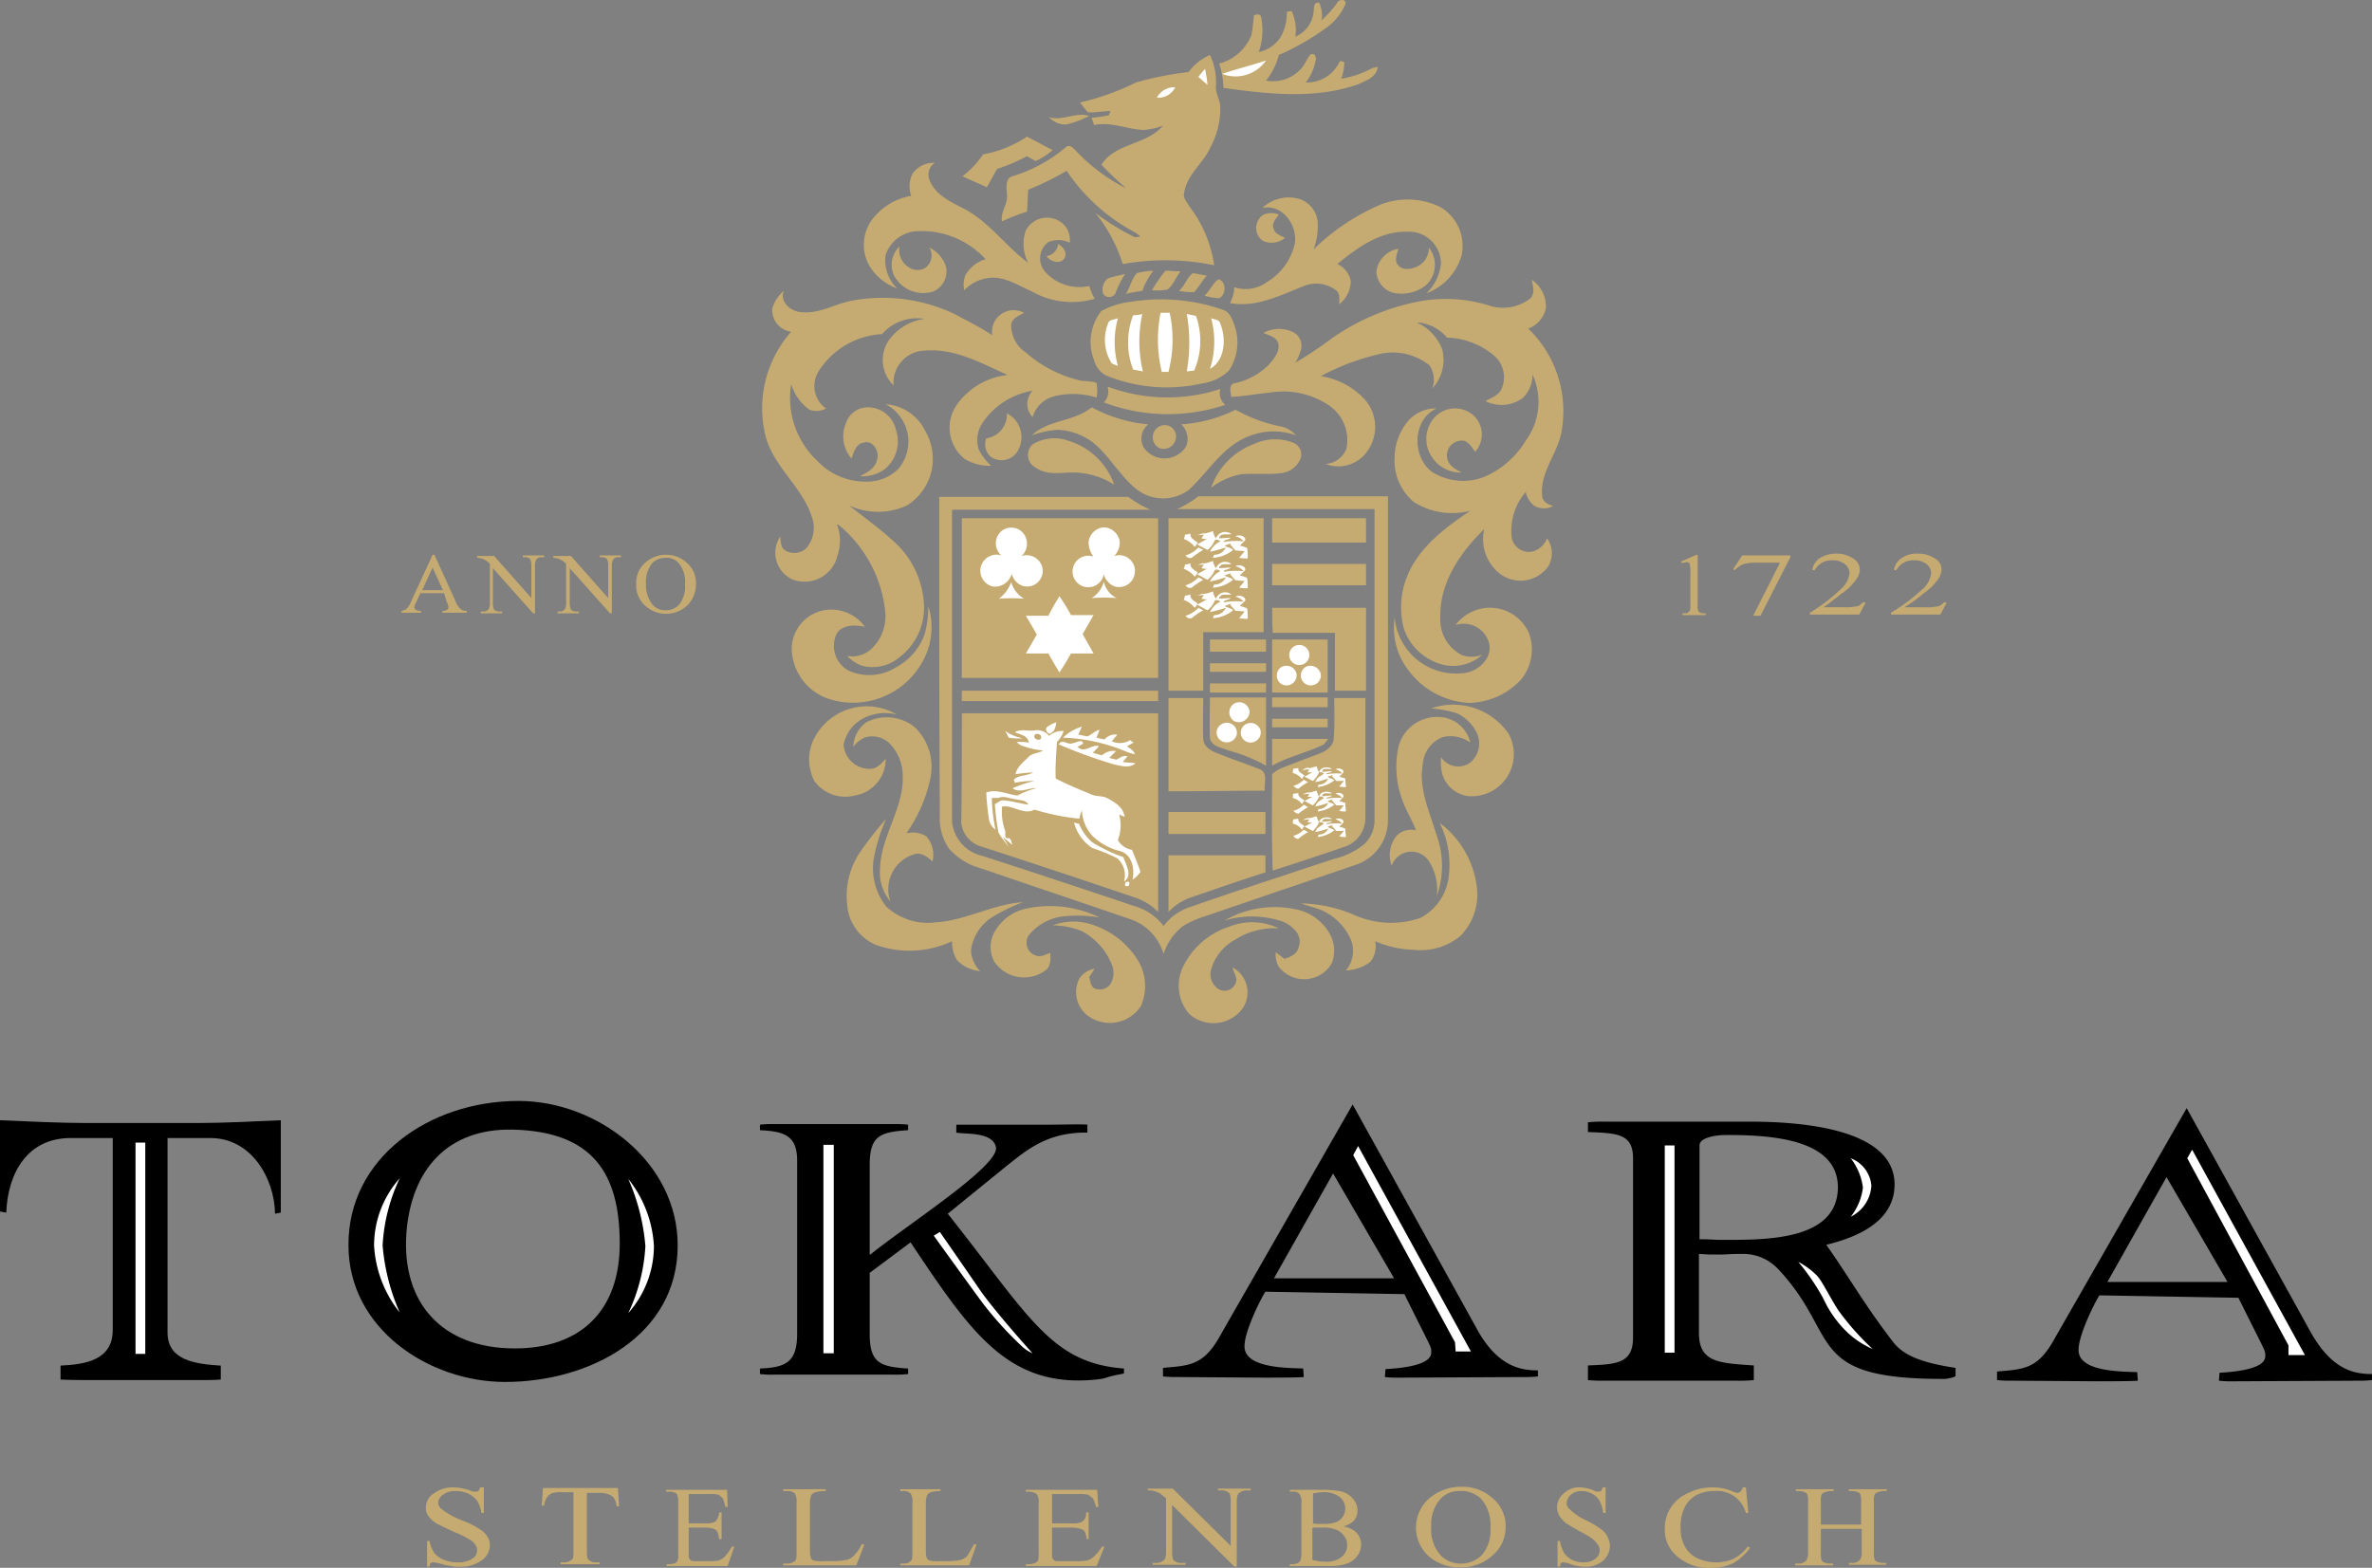 <svg xmlns="http://www.w3.org/2000/svg" id="Tokara-Logo-1.0-3" width="183.656" height="121.421" viewBox="0 0 183.656 121.421"><rect x="0" y="0" width="183.656" height="121.421" fill="#808080" stroke="none"/><g id="Group_7" data-name="Group 7" transform="translate(58.987)"><path id="Path_2" data-name="Path 2" d="M219.858,6.379c.142-.283.755-.283.614.142a4.262,4.262,0,0,1-1.322,1.7,19.238,19.238,0,0,1-3.824,2.219,5.231,5.231,0,0,1-.991,1.983,2.917,2.917,0,0,0,2.6-.8c.378-.33.519-.85.85-1.227.378-.142.472.283.378.519a3.761,3.761,0,0,1-.755,1.652,2.787,2.787,0,0,0,2.644-1.652c.094,0,.236.047.33.047a3.131,3.131,0,0,1-.236,1.322,7.59,7.59,0,0,0,2.455-.85,1.111,1.111,0,0,0,.378-.094c-.047.8-.9,1.086-1.511,1.369-3.352,1.18-6.986.755-10.432.283a6.345,6.345,0,0,0-.33-1.888,3.683,3.683,0,0,0,2.5-2.219,14.662,14.662,0,0,0,.189-1.511c.189-.094.566-.142.566.189a5.026,5.026,0,0,1-.189,2.644,2.647,2.647,0,0,0,1.652-1.086,3.723,3.723,0,0,0,.519-2.03c.094,0,.283-.047.378-.047a3.525,3.525,0,0,1,.283,1.983,2.348,2.348,0,0,0,1.416-1.935c.047-.283-.047-.755.425-.708a2.272,2.272,0,0,1,.189,1.369,8.707,8.707,0,0,0,1.227-1.369Z" transform="translate(-175.297 -6.182)" fill="#c5ab71"></path><path id="Path_3" data-name="Path 3" d="M189.521,16.522a4.117,4.117,0,0,1,1.652-1.322,4.85,4.85,0,0,1,.472,2.313c-.094.614.33,1.133.33,1.747a6.288,6.288,0,0,1-.755,3.068c-.519,1.227-1.794,2.077-2.03,3.493-.142.425.189.755.378,1.086a9.857,9.857,0,0,1,1.935,4.579,18.794,18.794,0,0,0-7.081-.094,11.957,11.957,0,0,0-2.124-3.965,18.451,18.451,0,0,0,3.068,1.888c.094,0,.33-.047.425-.047a2.1,2.1,0,0,0-.519-.378,14.654,14.654,0,0,1-5.193-4.721,21.732,21.732,0,0,1-2.974,1.463c-.047.566-.047,1.133-.094,1.7a16.374,16.374,0,0,0-1.935.755c-.142-.755.472-1.322.378-2.077,0-.472-.189-1.227.425-1.416a11.508,11.508,0,0,0,4.154-2.266c.283-.236.566.094.755.283a13.95,13.95,0,0,0,3.918,2.927,23.584,23.584,0,0,1-1.935-1.841c1.086-1.7,3.493-1.511,4.768-3.021a5.4,5.4,0,0,1-1.511.33c-1.275-.047-2.5-.661-3.824-.378-.047-.189-.142-.378-.189-.566a12.724,12.724,0,0,0,1.322-.189c.047-.094.094-.236.142-.33-.566,0-1.133.142-1.747.094a8.618,8.618,0,0,1-.614-.755,19.84,19.84,0,0,0,4.343-1.558,25.7,25.7,0,0,1,4.06-.8Z" transform="translate(-156.479 -10.943)" fill="#c5ab71"></path><path id="Path_4" data-name="Path 4" d="M211.2,17.139c1.133-.378,2.266-.661,3.4-1.039a2.872,2.872,0,0,1-3.4,1.039Z" transform="translate(-175.561 -11.418)" fill="#fff"></path><path id="Path_5" data-name="Path 5" d="M207.3,18.114a7.057,7.057,0,0,1,.519-.614,11.031,11.031,0,0,1,.189,1.227c-.236-.189-.472-.425-.708-.614Z" transform="translate(-173.502 -12.157)" fill="#fff"></path><path id="Path_6" data-name="Path 6" d="M200.5,21.3a1.515,1.515,0,0,1,1.416-.8,1.427,1.427,0,0,1-1.416.8Z" transform="translate(-169.912 -13.741)" fill="#fff"></path><path id="Path_7" data-name="Path 7" d="M182.8,25.2c1.039.33,2.077-.425,3.116-.094a7.389,7.389,0,0,1-1.794.661A1.714,1.714,0,0,1,182.8,25.2Z" transform="translate(-160.568 -16.127)" fill="#c5ab71"></path><path id="Path_8" data-name="Path 8" d="M170.2,29.969a8.9,8.9,0,0,0,3.4-1.369c.661.33,1.322.708,1.983,1.039a4.868,4.868,0,0,1-1.322.85c-.236-.142-.425-.236-.661-.378a14.218,14.218,0,0,1-2.313.991c-.283.472-.519.944-.8,1.416-.614-.283-1.275-.566-1.888-.85a6.873,6.873,0,0,0,1.6-1.7Z" transform="translate(-153.071 -18.017)" fill="#c5ab71"></path><path id="Path_9" data-name="Path 9" d="M156.187,33.75a1.988,1.988,0,0,1,1.747-.85,1.079,1.079,0,0,0-.472,1.18c.378,1.275,1.7,1.841,2.785,2.407,1.935,1.039,3.163,2.88,4.909,4.154a3.1,3.1,0,0,1-.189-2.5,1.848,1.848,0,0,1,2.88-.519,1.677,1.677,0,0,1,.519,1.463,2.018,2.018,0,0,0-1.652-.047,1.564,1.564,0,0,0-.236,2.313,3.546,3.546,0,0,0,3.4,1.086,4.483,4.483,0,0,0,.425.991,6.281,6.281,0,0,1-4.862-.566c-1.086-.472-2.171-1.227-3.4-1.039a3.161,3.161,0,0,0-1.841.944,2.03,2.03,0,0,1,.094-1.18,2.71,2.71,0,0,1,1.558-1.227,6.72,6.72,0,0,0-5.24-2.171,2.7,2.7,0,0,0-2.5,1.841,3.022,3.022,0,0,0,.9,2.6,4.194,4.194,0,0,1-2.124-1.7,3.3,3.3,0,0,1,.142-3.588,4.823,4.823,0,0,1,3.068-1.888,2.137,2.137,0,0,1,.094-1.7Z" transform="translate(-144.529 -20.288)" fill="#c5ab71"></path><path id="Path_10" data-name="Path 10" d="M215,39.372a2.979,2.979,0,0,1,2.832-.708,2.082,2.082,0,0,1,1.463,2.03,5.135,5.135,0,0,1-.33,1.888,16.976,16.976,0,0,1,5.24-3.493,5.8,5.8,0,0,1,4.532.189,3.489,3.489,0,0,1,1.7,3.729,4.427,4.427,0,0,1-2.738,2.974,3.725,3.725,0,0,0,1.133-2.313,2.485,2.485,0,0,0-2.643-2.455c-2.077-.047-3.824,1.227-5.381,2.5a1.851,1.851,0,0,1,1.039,1.322,2.3,2.3,0,0,1-.9,1.794c0-.33.094-.755-.189-1.039a2.537,2.537,0,0,0-2.644-.33c-1.794.708-3.635,1.652-5.617,1.275a2.8,2.8,0,0,0,.33-1.227,2.772,2.772,0,0,0,2.5-.378A4.692,4.692,0,0,0,217.5,42.2c.283-1.463-.944-3.163-2.5-2.832Z" transform="translate(-176.248 -23.266)" fill="#c5ab71"></path><path id="Path_11" data-name="Path 11" d="M217.358,41.256a1.467,1.467,0,0,1,1.18,0c-.236.33-.614.708-.378,1.133.094.378.519.472.85.661a1.6,1.6,0,0,1-1.7.236,1.212,1.212,0,0,1,.047-2.03Z" transform="translate(-178.51 -24.631)" fill="#c5ab71"></path><path id="Path_12" data-name="Path 12" d="M182.4,47.144a1.054,1.054,0,0,0,.9-.944c.378.236.755.661.472,1.133-.33.472-1.086.236-1.369-.189Z" transform="translate(-160.357 -27.309)" fill="#c5ab71"></path><path id="Path_13" data-name="Path 13" d="M240.56,46.8a2.138,2.138,0,0,1-.236,2.927,3.029,3.029,0,0,1-2.549.566,1.771,1.771,0,0,1-1.275-1.652,2.054,2.054,0,0,1,1.7-1.747c-.094.378-.33.9-.047,1.227.33.472,1.039.378,1.511.142a1.571,1.571,0,0,0,.9-1.463Z" transform="translate(-188.918 -27.626)" fill="#c5ab71"></path><path id="Path_14" data-name="Path 14" d="M157.131,48.771A1.985,1.985,0,0,1,157.6,46.6c-.236,1.086.9,2.219,1.935,1.7a1.182,1.182,0,0,0,.378-1.6,2.436,2.436,0,0,1,1.275,1.463,1.691,1.691,0,0,1-.991,1.935,2.566,2.566,0,0,1-3.068-1.322Z" transform="translate(-146.936 -27.52)" fill="#c5ab71"></path><path id="Path_15" data-name="Path 15" d="M196.25,50.789a5.533,5.533,0,0,1,1.275-.189,6.223,6.223,0,0,0-.85,1.558,12.075,12.075,0,0,0-1.275.236c.33-.472.425-1.133.85-1.6Z" transform="translate(-167.22 -29.632)" fill="#c5ab71"></path><path id="Path_16" data-name="Path 16" d="M199.7,52.111a10.735,10.735,0,0,1,1.039-1.511c.378,0,.755.047,1.18.047-.378.425-.566,1.086-1.039,1.416a4.847,4.847,0,0,1-1.18.047Z" transform="translate(-169.49 -29.632)" fill="#c5ab71"></path><path id="Path_17" data-name="Path 17" d="M204.1,52.369c.472-.378.614-1.039,1.086-1.369.378.047.708.142,1.086.189-.378.378-.614.9-.991,1.275a5.182,5.182,0,0,1-1.18-.094Z" transform="translate(-171.813 -29.843)" fill="#c5ab71"></path><path id="Path_18" data-name="Path 18" d="M191.984,51.478c.472-.189.944-.236,1.369-.378a7.529,7.529,0,0,0-.755,1.511.553.553,0,0,1-.944.047,1.084,1.084,0,0,1,.33-1.18Z" transform="translate(-165.22 -29.896)" fill="#c5ab71"></path><path id="Path_19" data-name="Path 19" d="M208.3,53.275c.425-.378.614-.944,1.086-1.275.614.142.614,1.227.047,1.463a4.739,4.739,0,0,1-1.133-.189Z" transform="translate(-174.03 -30.371)" fill="#c5ab71"></path><path id="Path_20" data-name="Path 20" d="M235.9,52.1a2.485,2.485,0,0,1,1.086,2.171,2.135,2.135,0,0,1-1.369,1.6,8.858,8.858,0,0,1,2.5,8.355c-.425,1.558-1.6,2.927-1.416,4.579,0,.472.472.708.85.8a1.447,1.447,0,0,1-1.511-.047,1.814,1.814,0,0,1-.614-1.039,4.628,4.628,0,0,0-1.086,3.54,1.349,1.349,0,0,0,1.747,1.039,1.711,1.711,0,0,0,.991-.991,2.014,2.014,0,0,1,.094,2.171,2.633,2.633,0,0,1-3.824.519,3.4,3.4,0,0,1-1.133-3.4c-1.841,1.794-3.493,4.154-3.4,6.892a3.04,3.04,0,0,0,1.7,2.88,2.222,2.222,0,0,0,1.558-.047,3.4,3.4,0,0,1-2.974.8,4.3,4.3,0,0,1-3.116-2.832,6.442,6.442,0,0,1,.33-4.2c.944-2.171,2.927-3.635,4.815-4.909a5.575,5.575,0,0,1-4.343-.661,4.164,4.164,0,0,1-1.511-3.493,4.461,4.461,0,0,1,.85-2.549,2.851,2.851,0,0,1,2.407-1.227c-1.888.85-1.935,3.729-.378,4.909a4.515,4.515,0,0,0,4.107.378,6.965,6.965,0,0,0,3.163-2.785,5.075,5.075,0,0,0,.519-5.145,2.422,2.422,0,0,1-.755,1.841,2.758,2.758,0,0,1-2.88.236c.425-.236.991-.425,1.227-.9a2.232,2.232,0,0,0-.425-2.5,5.85,5.85,0,0,0-3.776-1.511,3.28,3.28,0,0,0-2.36-1.18,3.721,3.721,0,0,1,1.983,2.077A3.266,3.266,0,0,1,228.2,60.5a1.988,1.988,0,0,0-.236-1.794,4.572,4.572,0,0,0-4.107-.8,17.583,17.583,0,0,0-4.3,1.652,5.8,5.8,0,0,1,3.352,1.747,3.2,3.2,0,0,1,.283,4.012,2.717,2.717,0,0,1-3.257,1.039,1.854,1.854,0,0,0,1.605-1.18,3.249,3.249,0,0,0-1.416-3.4,6.34,6.34,0,0,0-4.532-.944c-.991.094-1.983.283-2.974.33,0-.33-.236-.85.189-1.039a5.322,5.322,0,0,0,2.691-1.416c.425-.472.944-1.086.755-1.747-.189-.472-.755-.566-1.133-.755a2.5,2.5,0,0,1,2.313-.047,1.173,1.173,0,0,1,.614,1.227,3.4,3.4,0,0,1-.472,1.133,29.527,29.527,0,0,0,2.832-1.888,17.575,17.575,0,0,1,7.128-2.927,11.408,11.408,0,0,1,5.193.425,3.452,3.452,0,0,0,3.021-.566c.425-.378.236-.991.142-1.463Z" transform="translate(-176.28 -30.424)" fill="#c5ab71"></path><path id="Path_21" data-name="Path 21" d="M136.5,55.316a2.816,2.816,0,0,1,.9-1.416c-.33.9.566,1.6,1.369,1.652,1.416.142,2.6-.661,3.965-.9a12.916,12.916,0,0,1,7.978,1.086c.944.519,1.935.991,2.832,1.6A1.675,1.675,0,0,1,156,55.6c-.378.236-.9.378-.991.9a2.527,2.527,0,0,0,1.133,2.171,9.722,9.722,0,0,0,4.012,2.124c.472.142.991.047,1.463.236a3.046,3.046,0,0,1,0,1.133,6.053,6.053,0,0,0-3.3-.094,2.358,2.358,0,0,0-1.652,1.6,1.468,1.468,0,0,1,0-2.03,5.757,5.757,0,0,0-3.918,2.549,2.378,2.378,0,0,0-.236,2.03,4.739,4.739,0,0,0,.944,1.227,3.724,3.724,0,0,1-2.03-.519,3.089,3.089,0,0,1-.661-4.154,5.564,5.564,0,0,1,3.965-2.36c-2.03-.9-4.06-2.077-6.373-1.888a2.492,2.492,0,0,0-2.455,2.691,2.723,2.723,0,0,1-.425-3.4,4.041,4.041,0,0,1,2.832-1.747,3.619,3.619,0,0,0-3.3,1.18,6.2,6.2,0,0,0-4.909,2.88,2.137,2.137,0,0,0,.566,2.88,1.5,1.5,0,0,1-1.275.094,3.78,3.78,0,0,1-1.416-1.983A6.692,6.692,0,0,0,140,67.07a5.082,5.082,0,0,0,3.635,1.6,3.445,3.445,0,0,0,2.644-.991,3.261,3.261,0,0,0-.991-5,3.678,3.678,0,0,1,3.068,2.077,4.248,4.248,0,0,1-1.416,5.759,5.319,5.319,0,0,1-4.485,0c1.133.9,2.313,1.747,3.352,2.691a7.014,7.014,0,0,1,2.455,5.287,4.789,4.789,0,0,1-1.841,3.729,3.248,3.248,0,0,1-2.974.708,2.989,2.989,0,0,1-1.133-.755,2.2,2.2,0,0,0,2.03-.708,3.5,3.5,0,0,0,.9-2.832,10,10,0,0,0-3.54-6.562c-.047-.047-.094-.047-.189-.094a3.513,3.513,0,0,1,.047,2.407,2.612,2.612,0,0,1-3.54,1.841,2.282,2.282,0,0,1-.9-3.3c.047.378.047.8.33,1.039a1.361,1.361,0,0,0,1.7-.142,2.454,2.454,0,0,0,.425-2.407c-.708-2.266-2.832-3.776-3.54-6.09a8.949,8.949,0,0,1,1.935-8.261,1.689,1.689,0,0,1-1.463-1.747Z" transform="translate(-135.703 -31.374)" fill="#c5ab71"></path><path id="Path_22" data-name="Path 22" d="M192.736,55.5a14.634,14.634,0,0,1,7.128.614c.614.189.8.9.991,1.463a3.949,3.949,0,0,1-.519,3.257,3.731,3.731,0,0,1-2.077.991,12.435,12.435,0,0,1-7.411-.614,1.832,1.832,0,0,1-.944-1.18,3.863,3.863,0,0,1,.566-3.824,6.349,6.349,0,0,1,2.266-.708Z" transform="translate(-164.178 -32.127)" fill="#c5ab71"></path><path id="Path_23" data-name="Path 23" d="M200.874,57.5h.708a10.01,10.01,0,0,1-.094,4.579h-.519a10.691,10.691,0,0,1-.094-4.579Z" transform="translate(-170.003 -33.275)" fill="#fff"></path><path id="Path_24" data-name="Path 24" d="M196.164,62a5.86,5.86,0,0,1,0-4.2,3.644,3.644,0,0,0,.708-.094,10.057,10.057,0,0,0,.047,4.437c-.236-.047-.472-.094-.755-.142Z" transform="translate(-167.417 -33.381)" fill="#fff"></path><path id="Path_25" data-name="Path 25" d="M205.4,57.7l.708.142a5.746,5.746,0,0,1-.142,4.248c-.142,0-.425.047-.566.047a12.737,12.737,0,0,0,0-4.437Z" transform="translate(-172.499 -33.381)" fill="#fff"></path><path id="Path_26" data-name="Path 26" d="M192.266,58.683c.142-.189.472-.189.708-.283a6.961,6.961,0,0,0,0,3.682,4.894,4.894,0,0,1-.472-.189,3.391,3.391,0,0,1-.236-3.21Z" transform="translate(-165.408 -33.75)" fill="#fff"></path><path id="Path_27" data-name="Path 27" d="M209.294,58.4c.236.094.661.094.708.425.472,1.133.378,2.832-.8,3.493a6.922,6.922,0,0,0,.094-3.918Z" transform="translate(-174.505 -33.75)" fill="#fff"></path><path id="Path_28" data-name="Path 28" d="M192.083,69.6a13.2,13.2,0,0,0,8.733.189,1.208,1.208,0,0,0,.378,1.227,13.962,13.962,0,0,1-9.394-.189,1.211,1.211,0,0,0,.283-1.227Z" transform="translate(-165.319 -39.663)" fill="#c5ab71"></path><path id="Path_29" data-name="Path 29" d="M149.259,74.224A1.773,1.773,0,0,1,150.911,73a2.232,2.232,0,0,1,2.219,1.747,2.789,2.789,0,0,1-.9,3.068,2.942,2.942,0,0,1-1.888.519c.566-.283,1.18-.614,1.322-1.275.236-.614-.33-1.558-1.039-1.322-.614.094-.755.755-.944,1.227a2.638,2.638,0,0,1-.425-2.738Z" transform="translate(-142.746 -41.455)" fill="#c5ab71"></path><path id="Path_30" data-name="Path 30" d="M180,75.171c1.275-1.227,3.257-1.039,4.626-2.171a11.267,11.267,0,0,0,4.39,1.322,1.4,1.4,0,0,0-.33,1.841,1.965,1.965,0,0,0,3.257-.142,1.552,1.552,0,0,0-.378-1.7,10.92,10.92,0,0,0,4.2-1.133,11.759,11.759,0,0,0,3.4,1.275,2.152,2.152,0,0,1,1.275.708,5.083,5.083,0,0,0-3.446,0c-2.124.708-3.257,2.738-4.815,4.2a3.332,3.332,0,0,1-4.107-.047c-1.227-.991-1.983-2.407-3.163-3.446a4.811,4.811,0,0,0-2.927-1.133,7.456,7.456,0,0,0-1.983.425Z" transform="translate(-159.089 -41.458)" fill="#c5ab71"></path><path id="Path_31" data-name="Path 31" d="M245.359,73.851a2.152,2.152,0,0,1,3.021-.094,2,2,0,0,1,.094,2.785c-.283-.378-.614-.991-1.18-.85a1.128,1.128,0,0,0-.991,1.275c.047.614.661.944,1.133,1.18a2.65,2.65,0,0,1-2.36-1.275,2.494,2.494,0,0,1,.283-3.021Z" transform="translate(-193.246 -41.554)" fill="#c5ab71"></path><path id="Path_32" data-name="Path 32" d="M174.034,74a2.071,2.071,0,0,1,.9,2.785,1.441,1.441,0,0,1-2.219.519,1.313,1.313,0,0,1-.283-1.369,1.865,1.865,0,0,0,1.6-1.935Z" transform="translate(-155.058 -41.986)" fill="#c5ab71"></path><path id="Path_33" data-name="Path 33" d="M200.379,76.028a.873.873,0,0,1,1.227.614.96.96,0,0,1-1.275,1.086.946.946,0,0,1,.047-1.7Z" transform="translate(-169.555 -43.023)" fill="#c5ab71"></path><path id="Path_34" data-name="Path 34" d="M179.705,78.575a3.2,3.2,0,0,1,2.785-.283,5.411,5.411,0,0,1,3.54,3.4,5.914,5.914,0,0,0-2.5-.9c-1.18-.189-2.5.33-3.588-.425a1.112,1.112,0,0,1-.236-1.794Z" transform="translate(-158.747 -44.154)" fill="#c5ab71"></path><path id="Path_35" data-name="Path 35" d="M212.752,78.6a3.83,3.83,0,0,1,2.974-.094.977.977,0,0,1,.614,1.18,1.8,1.8,0,0,1-1.511,1.18c-1.038.142-2.077,0-3.116.094A5.4,5.4,0,0,0,209.4,82a5.561,5.561,0,0,1,3.352-3.4Z" transform="translate(-174.611 -44.229)" fill="#c5ab71"></path><path id="Path_36" data-name="Path 36" d="M164.8,87.647h14.634a8.857,8.857,0,0,0,1.7.991H165.791v24.122a3,3,0,0,0,2.36,2.691c3.918,1.275,7.789,2.549,11.707,3.871a4.328,4.328,0,0,1,2.313,1.558,4.237,4.237,0,0,1,2.171-1.511c3.635-1.275,7.317-2.455,11-3.682a5.755,5.755,0,0,0,2.407-1.18,2.579,2.579,0,0,0,.755-1.794V88.591H183.21a7.31,7.31,0,0,0,1.652-.991h14.681v25.113a3.641,3.641,0,0,1-2.549,3.446l-11.613,3.965a7.786,7.786,0,0,0-1.7.755,4.44,4.44,0,0,0-1.511,2.171,4.037,4.037,0,0,0-2.549-2.691c-3.871-1.322-7.789-2.644-11.66-3.965a5,5,0,0,1-2.408-1.511,4.161,4.161,0,0,1-.708-2.6c-.047-8.214-.047-16.428-.047-24.641Z" transform="translate(-151.065 -49.166)" fill="#c5ab71"></path><path id="Path_37" data-name="Path 37" d="M168.5,103.568V91.2h15.2v12.368Z" transform="translate(-153.018 -51.067)" fill="#c5ab71"></path><path id="Path_38" data-name="Path 38" d="M202.4,104.559V91.2h7.364v8.827h-4.673v4.532Z" transform="translate(-170.915 -51.067)" fill="#c5ab71"></path><path id="Path_39" data-name="Path 39" d="M219.4,91.2h7.27v1.888H219.4V91.2Z" transform="translate(-179.89 -51.067)" fill="#c5ab71"></path><path id="Path_40" data-name="Path 40" d="M173.332,92.889a1.207,1.207,0,0,1,1.794.755,1.288,1.288,0,0,1-.378,1.275,1.255,1.255,0,0,1,1.6.85,1.208,1.208,0,0,1-1.511,1.463,1.318,1.318,0,0,1-.85-.944,1.337,1.337,0,0,1-1.463.991,1.249,1.249,0,1,1,.661-2.407,1.242,1.242,0,0,1,.142-1.983Z" transform="translate(-154.64 -51.858)" fill="#fff"></path><path id="Path_41" data-name="Path 41" d="M187.925,93.833a1.27,1.27,0,0,1,1.227-1.133,1.306,1.306,0,0,1,1.18,1.086,1.488,1.488,0,0,1-.425,1.133,1.22,1.22,0,0,1,1.6,1.039,1.237,1.237,0,0,1-1.558,1.322,1.408,1.408,0,0,1-.85-.944,1.219,1.219,0,1,1-.8-1.369,1.921,1.921,0,0,1-.378-1.133Z" transform="translate(-162.624 -51.859)" fill="#fff"></path><path id="Path_42" data-name="Path 42" d="M207,94.1Z" transform="translate(-173.344 -52.598)" fill="#c5ab71"></path><path id="Path_43" data-name="Path 43" d="M219.4,98.7h7.27v1.652H219.4V98.7Z" transform="translate(-179.89 -55.026)" fill="#c5ab71"></path><g id="Group_1" data-name="Group 1" transform="translate(32.665 43.438)"><path id="Path_44" data-name="Path 44" d="M207.5,98.389a3.054,3.054,0,0,0,.614-.189,1.212,1.212,0,0,0,.236.566.755.755,0,0,1,1.18-.33c-.283.094-.85-.142-.944.33.283,0,.614-.047.9-.047-.142.142-.378.142-.519.236v.094A5.347,5.347,0,0,1,210.476,99a.964.964,0,0,0-.614-.378c.189-.189.8-.047.755.283l-.425.425a2.662,2.662,0,0,1,.566.189,4.582,4.582,0,0,1,.047.8,3.117,3.117,0,0,1-.661-.047c.142-.189.283-.33.425-.519-.236,0-.472-.047-.708-.047-.142-.142-.283-.33-.425-.472l.094-.094c-.142.047-.378.142-.519.189.189.142.472.142.661.33a2.668,2.668,0,0,1-1.558.614.5.5,0,0,1,.094-.236.971.971,0,0,0,.9-.566,11.819,11.819,0,0,1-1.227.33,1.655,1.655,0,0,1,.8-.8.361.361,0,0,0-.425-.094,1.78,1.78,0,0,1-.566.755c-.283-.142-.519-.283-.8-.425.236-.142.519-.283.755-.425a1.307,1.307,0,0,1-.425-.047l.189-.283c-.236,0-.472.047-.708.047.283.047.472-.189.8-.142Z" transform="translate(-205.85 -98.2)" fill="#fff"></path><path id="Path_45" data-name="Path 45" d="M204.994,98.694a1.379,1.379,0,0,0,.425-.094c-.047.378.33.519.566.708a1.435,1.435,0,0,1-.236.33,1.888,1.888,0,0,0-.85-.614.682.682,0,0,0,.094-.33Z" transform="translate(-204.9 -98.411)" fill="#fff"></path><path id="Path_46" data-name="Path 46" d="M205.2,101.514a2.194,2.194,0,0,0,.991-.614l.378.189a6.009,6.009,0,0,0-.9.614.418.418,0,0,1-.472-.189Z" transform="translate(-205.058 -99.625)" fill="#fff"></path></g><path id="Path_47" data-name="Path 47" d="M175.544,101.7a2.218,2.218,0,0,0,.991,1.275,13.242,13.242,0,0,0-1.935,0,2.833,2.833,0,0,0,.944-1.275Z" transform="translate(-156.239 -56.61)" fill="#fff"></path><path id="Path_48" data-name="Path 48" d="M190.744,101.6a1.828,1.828,0,0,0,.991,1.275,13.246,13.246,0,0,0-1.935,0,2.142,2.142,0,0,0,.944-1.275Z" transform="translate(-164.263 -56.557)" fill="#fff"></path><path id="Path_49" data-name="Path 49" d="M181.6,104a15.133,15.133,0,0,1,.9,1.463h1.747c-.283.472-.566.991-.85,1.463.283.519.566.991.85,1.511h-1.747c-.283.472-.566.991-.9,1.463-.283-.472-.566-.944-.85-1.463H179c.283-.472.566-.991.85-1.463-.283-.519-.566-.991-.85-1.463h1.747c.283-.566.566-1.039.85-1.511Z" transform="translate(-158.561 -57.824)" fill="#fff"></path><path id="Path_50" data-name="Path 50" d="M212.653,104.266a.606.606,0,0,1,.661.236h-1.227c-.094-.33.378-.142.566-.236Z" transform="translate(-176.023 -57.949)" fill="#c5ab71"></path><path id="Path_51" data-name="Path 51" d="M151.173,105.6a5.429,5.429,0,0,1-.519,4.437,6.131,6.131,0,0,1-6.939,2.832,4.206,4.206,0,0,1-3.068-3.4,3.059,3.059,0,0,1,2.88-3.588,3.231,3.231,0,0,1,2.738,1.322c-.755-.142-1.7-.189-2.171.519a2.181,2.181,0,0,0,.9,2.88,3.9,3.9,0,0,0,3.729-.283,4.635,4.635,0,0,0,2.171-2.549,8.047,8.047,0,0,0,.283-2.171Z" transform="translate(-138.287 -58.669)" fill="#c5ab71"></path><path id="Path_52" data-name="Path 52" d="M219.4,105.9h7.27v6.42h-2.407v-4.485h-4.815c-.047-.661-.047-1.322-.047-1.935Z" transform="translate(-179.89 -58.828)" fill="#c5ab71"></path><path id="Path_53" data-name="Path 53" d="M244.134,107.213a3.37,3.37,0,0,1,2.408-1.322,3.313,3.313,0,0,1,3.257,1.935,3.662,3.662,0,0,1-.614,3.635,5.659,5.659,0,0,1-3.965,1.794,6.229,6.229,0,0,1-4.721-2.5,5.37,5.37,0,0,1-1.086-4.107,4.772,4.772,0,0,0,5.334,4.3c1.133-.094,2.36-1.227,1.935-2.455a2.044,2.044,0,0,0-2.549-1.275Z" transform="translate(-190.415 -58.819)" fill="#c5ab71"></path><path id="Path_54" data-name="Path 54" d="M209.2,111.1h4.343v.944H209.2V111.1Z" transform="translate(-174.505 -61.573)" fill="#c5ab71"></path><path id="Path_55" data-name="Path 55" d="M219.4,111.1h4.3v4.107h-4.3V111.1Z" transform="translate(-179.89 -61.573)" fill="#c5ab71"></path><path id="Path_56" data-name="Path 56" d="M222.535,112.153a.777.777,0,1,1,.094,1.322.777.777,0,0,1-.094-1.322Z" transform="translate(-181.373 -62.059)" fill="#fff"></path><path id="Path_57" data-name="Path 57" d="M209.2,115h4.343v.661H209.2V115Z" transform="translate(-174.505 -63.632)" fill="#c5ab71"></path><path id="Path_58" data-name="Path 58" d="M220.469,115.541a.8.8,0,0,1,1.227.472.786.786,0,0,1-1.18.8.8.8,0,0,1-.047-1.275Z" transform="translate(-180.299 -63.843)" fill="#fff"></path><path id="Path_59" data-name="Path 59" d="M224.484,115.492a.81.81,0,0,1,1.18.661.783.783,0,0,1-1.18.661.773.773,0,0,1,0-1.322Z" transform="translate(-182.378 -63.841)" fill="#fff"></path><path id="Path_60" data-name="Path 60" d="M209.2,118.3h4.343v.708H209.2V118.3Z" transform="translate(-174.505 -65.374)" fill="#c5ab71"></path><path id="Path_61" data-name="Path 61" d="M168.5,119.5h15.2v.8H168.5v-.8Z" transform="translate(-153.018 -66.008)" fill="#c5ab71"></path><path id="Path_62" data-name="Path 62" d="M209.177,120.6h4.343v5.287a12.26,12.26,0,0,0-2.927-1.18c-.519-.236-1.275-.283-1.416-.944-.047-1.039,0-2.124,0-3.163Z" transform="translate(-174.482 -66.588)" fill="#c5ab71"></path><path id="Path_63" data-name="Path 63" d="M202.4,127.922V120.7h2.691c0,1.039-.047,2.124,0,3.163,0,.519.472.85.9,1.039,1.133.472,2.313.85,3.493,1.322.661.283.283,1.086.378,1.652-2.455,0-4.957.047-7.458.047Z" transform="translate(-170.915 -66.641)" fill="#c5ab71"></path><path id="Path_64" data-name="Path 64" d="M219.4,120.6h4.3v.755h-4.3V120.6Z" transform="translate(-179.89 -66.588)" fill="#c5ab71"></path><path id="Path_65" data-name="Path 65" d="M224.2,120.7h2.407v9.205a2.368,2.368,0,0,1-1.747,2.36c-1.794.614-3.635,1.227-5.429,1.794-.094-2.5-.047-5-.047-7.458a2.839,2.839,0,0,1,.614-.425c1.039-.425,2.077-.8,3.068-1.18.472-.189,1.039-.519,1.086-1.133.094-1.039.047-2.124.047-3.163Z" transform="translate(-179.877 -66.641)" fill="#c5ab71"></path><path id="Path_66" data-name="Path 66" d="M212.764,121.485a.8.8,0,0,1,1.18.614.832.832,0,0,1-1.18.755.8.8,0,0,1,0-1.369Z" transform="translate(-176.182 -67.001)" fill="#fff"></path><path id="Path_67" data-name="Path 67" d="M245.5,122.1a5.2,5.2,0,0,1,6,1.983,3.268,3.268,0,0,1-3.116,4.815,2.442,2.442,0,0,1-2.03-1.7,4.17,4.17,0,0,1-.094-1.322,1.584,1.584,0,0,0,2.313.378,1.946,1.946,0,0,0,.472-2.219,3.324,3.324,0,0,0-1.558-1.558,9.205,9.205,0,0,0-1.983-.378Z" transform="translate(-193.67 -67.239)" fill="#c5ab71"></path><path id="Path_68" data-name="Path 68" d="M143.9,124.408a4.565,4.565,0,0,1,6.326-1.747,3.651,3.651,0,0,0-2.549.283,2.92,2.92,0,0,0-1.558,2.077,2.013,2.013,0,0,0,2.171,1.841c.472-.047.755-.425,1.086-.755a2.844,2.844,0,0,1-2.407,2.832,2.95,2.95,0,0,1-3.116-1.133,3.612,3.612,0,0,1,.047-3.4Z" transform="translate(-139.79 -67.328)" fill="#c5ab71"></path><path id="Path_69" data-name="Path 69" d="M168.447,123.2h15.2v15.389a4.461,4.461,0,0,0-1.983-1.18c-3.871-1.322-7.742-2.6-11.66-3.871a2.169,2.169,0,0,1-1.6-1.841c.047-2.832.047-5.665.047-8.5Z" transform="translate(-152.965 -67.961)" fill="#c5ab71"></path><path id="Path_70" data-name="Path 70" d="M151.691,124.268a3.44,3.44,0,0,1,3.776.378,4.253,4.253,0,0,1,1.227,3.824,11.394,11.394,0,0,1-1.888,4.39,1.987,1.987,0,0,1,1.558.236,2.184,2.184,0,0,1,.472,1.935c-.378-.33-.85-.708-1.369-.566a2.822,2.822,0,0,0-1.888,3.682,3.55,3.55,0,0,1-.8-2.644c.094-2.5,1.888-4.673,1.747-7.175a3.561,3.561,0,0,0-.991-2.407,1.924,1.924,0,0,0-1.983-.472,2.527,2.527,0,0,0-.85.708,2.437,2.437,0,0,1,.991-1.888Z" transform="translate(-143.621 -68.321)" fill="#c5ab71"></path><path id="Path_71" data-name="Path 71" d="M239.382,126.153a3.078,3.078,0,0,1,2.974-2.36,2.588,2.588,0,0,1,2.6,1.983,2.638,2.638,0,0,0-2.124-.425,2.423,2.423,0,0,0-1.558,2.124c-.33,1.888.519,3.635,1.039,5.381a7.035,7.035,0,0,1,.047,4.815,4.038,4.038,0,0,0-.519-2.549,1.618,1.618,0,0,0-2.974.189,2.347,2.347,0,0,1,.425-2.36,1.6,1.6,0,0,1,1.463-.378c-.33-.85-.8-1.558-1.086-2.407a7.328,7.328,0,0,1-.283-4.012Z" transform="translate(-190.101 -68.27)" fill="#c5ab71"></path><path id="Path_72" data-name="Path 72" d="M219.4,124.1h4.3v.661h-4.3V124.1Z" transform="translate(-179.89 -68.436)" fill="#c5ab71"></path><path id="Path_73" data-name="Path 73" d="M182.455,125.03a1.744,1.744,0,0,1,.661-.33c-.047.283-.094.661-.378.8-.236.283-.614-.33-.283-.472Z" transform="translate(-160.317 -68.753)" fill="#fff"></path><path id="Path_74" data-name="Path 74" d="M210.669,124.857a.782.782,0,0,1,1.18.8.8.8,0,0,1-1.416.283.742.742,0,0,1,.236-1.086Z" transform="translate(-175.077 -68.769)" fill="#fff"></path><path id="Path_75" data-name="Path 75" d="M214.562,124.929a.8.8,0,0,1,1.227.425.787.787,0,0,1-1.039.9.766.766,0,0,1-.189-1.322Z" transform="translate(-177.177 -68.794)" fill="#fff"></path><path id="Path_76" data-name="Path 76" d="M185.1,126.25a3.52,3.52,0,0,1,1.463-.85c-.094.189-.189.425-.283.614l.708.142c.33-.142.566-.425.944-.519-.047.142-.189.472-.236.614.189.047.425.094.614.142a1.112,1.112,0,0,1,.991-.378c-.142.189-.283.33-.425.519a1.505,1.505,0,0,0,1.416-.094,1.468,1.468,0,0,0,.283.189c-.189.094-.33.189-.519.283.236.189.519.33.614.614a2.706,2.706,0,0,1-.661-.189,13.717,13.717,0,0,0-4.909-1.086Z" transform="translate(-161.782 -69.122)" fill="#fff"></path><path id="Path_77" data-name="Path 77" d="M175.6,126.1a3.514,3.514,0,0,0,1.369.566,4.1,4.1,0,0,1-1.086-.047,5.147,5.147,0,0,0-.283-.519Z" transform="translate(-156.767 -69.492)" fill="#fff"></path><path id="Path_78" data-name="Path 78" d="M174.719,126.132c.472-.283,1.039-.047,1.558-.142a1.156,1.156,0,0,1,1.086.425,1.648,1.648,0,0,1,1.133-.378,1.975,1.975,0,0,1-.519.85c-.047.944-.142,1.888-.094,2.832.9.472,1.841.85,2.738,1.227.378.189.85.094,1.227.283.614.33,1.275.708,1.369,1.463-.094-.047-.33-.142-.425-.189a3.158,3.158,0,0,1-.094,1.983,1.512,1.512,0,0,0,1.086.755c.236.566.472,1.133.661,1.7a1.905,1.905,0,0,1-.614.614c.189-.85-.047-1.983-.991-2.219a4.745,4.745,0,0,1-2.124-1.18,3.1,3.1,0,0,1-.8-1.983,2.706,2.706,0,0,0-.189.661,17.637,17.637,0,0,1-3.493-.708c-.8.472-1.652-.378-2.5-.236a4.347,4.347,0,0,0,.236,1.888c.047.189-.094.566.189.566.283-.047.283.33.378.519-.189-.142-.566-.472-.755-.614l.472.755a8.009,8.009,0,0,1-.8-1.086,17.821,17.821,0,0,1-.283-2.219c.236-.094.425-.33.708-.283.614.047,1.227.236,1.888.33-.189-.378-.661-.33-1.039-.425-.425-.047-.85-.283-1.275-.094h-.519a14.494,14.494,0,0,0,.283,2.455,1.324,1.324,0,0,1-.472-.661,16.8,16.8,0,0,1-.236-2.219c.8-.283,1.6.142,2.407.236a6.738,6.738,0,0,1,1.463-.566c-.614-.047-1.275.425-1.841,0a10.253,10.253,0,0,1,1.7-.566,8.18,8.18,0,0,0-1.511.142l-.094-.236c.378-.378,1.039-.283,1.511-.566a12.188,12.188,0,0,0-1.369.142c.094-.566.614-.944.991-1.322.283-.33.8-.283,1.133-.519a5.786,5.786,0,0,1-1.511-.33.9.9,0,0,1-.519-.33,6.33,6.33,0,0,1,.944.047c-.142-.614-.755-.614-1.086-.8Z" transform="translate(-155.13 -69.429)" fill="#fff"></path><path id="Path_79" data-name="Path 79" d="M180.436,126.638c.189-.142.566,0,.472.283-.142.283-.708,0-.472-.283Z" transform="translate(-159.29 -69.747)" fill="#c5ab71"></path><path id="Path_80" data-name="Path 80" d="M219.4,127.4h4.343c-.142.142-.236.378-.425.472-1.275.614-2.691.9-3.918,1.6V127.4Z" transform="translate(-179.89 -70.178)" fill="#c5ab71"></path><path id="Path_81" data-name="Path 81" d="M184.4,128.021c.283-.472.708.094,1.086-.094.236,0,.755-.378.8.047-.094.047-.33.189-.425.236.519.566,1.086-.236,1.652-.047-.142.189-.33.33-.472.519.236.047.472.142.708.189a1.314,1.314,0,0,1,1.086-.33l-.519.519a2.489,2.489,0,0,0,.566.142c.283-.142.519-.378.85-.236a3.432,3.432,0,0,0-.378.425c.33.047.661.047.991.094-.472.425-1.133.189-1.652.094a39.237,39.237,0,0,1-4.3-1.558Z" transform="translate(-161.412 -70.375)" fill="#fff"></path><path id="Path_82" data-name="Path 82" d="M227.9,132.3a1.455,1.455,0,0,1,.472.047.7.7,0,0,1-.047.283c.425,0,.944-.283,1.227.142a8.632,8.632,0,0,1-1.558-.094.889.889,0,0,0-.094-.378Z" transform="translate(-184.378 -72.765)" fill="#c5ab71"></path><path id="Path_83" data-name="Path 83" d="M202.4,139.4h7.506v1.7H202.4v-1.7Z" transform="translate(-170.915 -76.514)" fill="#c5ab71"></path><path id="Path_84" data-name="Path 84" d="M150.864,142.766a26.966,26.966,0,0,1,1.794-2.266,13.61,13.61,0,0,0-.944,2.974,4.774,4.774,0,0,0,.944,3.824,4.726,4.726,0,0,0,3.824,1.227c2.36-.142,4.437-1.416,6.75-1.558a14.237,14.237,0,0,0-2.407,1.18,3.621,3.621,0,0,0-1.6,2.5,2.4,2.4,0,0,0,.708,1.652,2.8,2.8,0,0,1-1.794-.85,2.612,2.612,0,0,1-.378-1.463,7.757,7.757,0,0,1-5.9.283,3.641,3.641,0,0,1-2.219-3.068,6.052,6.052,0,0,1,1.227-4.437Z" transform="translate(-143.029 -77.094)" fill="#c5ab71"></path><path id="Path_85" data-name="Path 85" d="M228,140.53c.519-.283.094.519,0,0Z" transform="translate(-184.431 -77.077)" fill="#c5ab71"></path><path id="Path_86" data-name="Path 86" d="M230.168,140.914c.142-.189.566,0,.425.236-.142.142-.566,0-.425-.236Z" transform="translate(-185.56 -77.272)" fill="#c5ab71"></path><path id="Path_87" data-name="Path 87" d="M186.9,141.1a1.111,1.111,0,0,0,.378.094,4.267,4.267,0,0,0,.991,1.416,11.754,11.754,0,0,0,2.455,1.18c.189.566.755,1.463.047,1.888a1.724,1.724,0,0,0-.519-1.794,13.919,13.919,0,0,0-1.935-.8A3.391,3.391,0,0,1,186.9,141.1Z" transform="translate(-162.732 -77.411)" fill="#fff"></path><path id="Path_88" data-name="Path 88" d="M234.916,141.2a7.324,7.324,0,0,1,2.88,5.051,4.54,4.54,0,0,1-1.322,3.729,4.842,4.842,0,0,1-3.588,1.039,8.023,8.023,0,0,1-2.974-.661,1.934,1.934,0,0,1-.378,1.6,3.384,3.384,0,0,1-1.888.661,2.345,2.345,0,0,0,.236-2.691,4.466,4.466,0,0,0-2.03-1.935c-.519-.236-1.086-.33-1.652-.566a10.886,10.886,0,0,1,4.2.944,7.044,7.044,0,0,0,5,.189,4.168,4.168,0,0,0,2.219-3.3,7.3,7.3,0,0,0-.708-4.06Z" transform="translate(-182.425 -77.464)" fill="#c5ab71"></path><path id="Path_89" data-name="Path 89" d="M202.4,146.5h7.506v1.322c-1.935.614-3.824,1.275-5.759,1.935a4.309,4.309,0,0,0-1.747,1.133V146.5Z" transform="translate(-170.915 -80.262)" fill="#c5ab71"></path><path id="Path_90" data-name="Path 90" d="M197.05,150.7c.566,0-.236.519,0,0Z" transform="translate(-168.067 -82.479)" fill="#c5ab71"></path><path id="Path_91" data-name="Path 91" d="M194.633,151c.566.047-.283.472,0,0Z" transform="translate(-166.784 -82.638)" fill="#c5ab71"></path><path id="Path_92" data-name="Path 92" d="M195.327,150.86c.283-.094.33,0,.236.283-.283.094-.378,0-.236-.283Z" transform="translate(-167.147 -82.545)" fill="#fff"></path><path id="Path_93" data-name="Path 93" d="M196.5,151Z" transform="translate(-167.801 -82.638)" fill="#c5ab71"></path><path id="Path_94" data-name="Path 94" d="M175.857,155.033a8.813,8.813,0,0,1,5.806.661,10.647,10.647,0,0,0-2.738-.094,4.05,4.05,0,0,0-2.738,1.463,1.05,1.05,0,0,0,.472,1.558c.425.189.8-.047,1.18-.189.047.472.047,1.086-.378,1.369a2.785,2.785,0,0,1-3.965-.708,2.412,2.412,0,0,1,.142-2.455,3.713,3.713,0,0,1,2.219-1.605Z" transform="translate(-155.513 -84.641)" fill="#c5ab71"></path><path id="Path_95" data-name="Path 95" d="M211.6,156.063a7.724,7.724,0,0,1,5.334-.9,3.887,3.887,0,0,1,2.785,1.888,2.675,2.675,0,0,1,.189,2.313,2.476,2.476,0,0,1-4.107.283,1.9,1.9,0,0,1-.236-1.133c.236.189.425.33.661.519.472-.142,1.039-.378,1.133-.991.283-.9-.519-1.558-1.227-1.888a7.432,7.432,0,0,0-4.532-.094Z" transform="translate(-175.773 -84.774)" fill="#c5ab71"></path><path id="Path_96" data-name="Path 96" d="M183.4,157.669a4.564,4.564,0,0,1,3.352.047,6.49,6.49,0,0,1,3.3,2.738,3.857,3.857,0,0,1,.189,3.446,2.869,2.869,0,0,1-4.249.661,2.307,2.307,0,0,1-.519-2.785,1.793,1.793,0,0,1,1.18-.755c-.142.236-.283.425-.425.661.094.283.094.661.378.85a1.021,1.021,0,0,0,1.275-.33,1.7,1.7,0,0,0,.094-1.511,5.052,5.052,0,0,0-2.36-2.6,6.4,6.4,0,0,0-2.219-.425Z" transform="translate(-160.884 -86.002)" fill="#c5ab71"></path><path id="Path_97" data-name="Path 97" d="M208.013,157.824a4.694,4.694,0,0,1,3.824.142,5.576,5.576,0,0,0-3.352.85,3.848,3.848,0,0,0-1.888,2.313,1.368,1.368,0,0,0,.614,1.558.915.915,0,0,0,1.275-.472c.189-.425-.142-.8-.236-1.227A2.185,2.185,0,0,1,209,164.2a2.8,2.8,0,0,1-4.107.378,3.348,3.348,0,0,1-.519-3.54,5.986,5.986,0,0,1,3.635-3.21Z" transform="translate(-171.808 -86.063)" fill="#c5ab71"></path><g id="Group_2" data-name="Group 2" transform="translate(32.665 41.125)"><path id="Path_98" data-name="Path 98" d="M207.5,93.489a3.053,3.053,0,0,0,.614-.189,1.212,1.212,0,0,0,.236.566.755.755,0,0,1,1.18-.33c-.283.094-.85-.142-.944.33.283,0,.614-.047.9-.047-.142.142-.378.142-.519.236v.094a5.347,5.347,0,0,1,1.511-.047.964.964,0,0,0-.614-.378c.189-.189.8-.047.755.283l-.425.425a2.662,2.662,0,0,1,.566.189,4.582,4.582,0,0,1,.047.8,3.117,3.117,0,0,1-.661-.047c.142-.189.283-.33.425-.519-.236,0-.472-.047-.708-.047-.142-.142-.283-.33-.425-.472l.094-.094c-.142.047-.378.142-.519.189.189.142.472.142.661.33a2.668,2.668,0,0,1-1.558.614.5.5,0,0,1,.094-.236.971.971,0,0,0,.9-.566,11.819,11.819,0,0,1-1.227.33,1.655,1.655,0,0,1,.8-.8.361.361,0,0,0-.425-.094,1.78,1.78,0,0,1-.566.755c-.283-.142-.519-.283-.8-.425.236-.142.519-.283.755-.425a1.307,1.307,0,0,1-.425-.047l.189-.283c-.236,0-.472.047-.708.047.283.047.472-.189.8-.142Z" transform="translate(-205.85 -93.3)" fill="#fff"></path><path id="Path_99" data-name="Path 99" d="M204.994,93.794a1.379,1.379,0,0,0,.425-.094c-.047.378.33.519.566.708a1.435,1.435,0,0,1-.236.33,1.888,1.888,0,0,0-.85-.614.682.682,0,0,0,.094-.33Z" transform="translate(-204.9 -93.511)" fill="#fff"></path><path id="Path_100" data-name="Path 100" d="M205.2,96.614a2.194,2.194,0,0,0,.991-.614l.378.189a6.008,6.008,0,0,0-.9.614.418.418,0,0,1-.472-.189Z" transform="translate(-205.058 -94.725)" fill="#fff"></path></g><g id="Group_3" data-name="Group 3" transform="translate(32.665 45.798)"><path id="Path_101" data-name="Path 101" d="M207.5,103.389a3.052,3.052,0,0,0,.614-.189,1.212,1.212,0,0,0,.236.566.755.755,0,0,1,1.18-.33c-.283.094-.85-.142-.944.33.283,0,.614-.047.9-.047-.142.142-.378.142-.519.236v.094a5.348,5.348,0,0,1,1.511-.047.964.964,0,0,0-.614-.378c.189-.189.8-.047.755.283l-.425.425a2.66,2.66,0,0,1,.566.189,4.582,4.582,0,0,1,.047.8,3.116,3.116,0,0,1-.661-.047c.142-.189.283-.33.425-.519-.236,0-.472-.047-.708-.047-.142-.142-.283-.33-.425-.472l.094-.094c-.142.047-.378.142-.519.189.189.142.472.142.661.33a2.668,2.668,0,0,1-1.558.614.5.5,0,0,1,.094-.236.971.971,0,0,0,.9-.566,11.819,11.819,0,0,1-1.227.33,1.655,1.655,0,0,1,.8-.8.361.361,0,0,0-.425-.094,1.78,1.78,0,0,1-.566.755c-.283-.142-.519-.283-.8-.425.236-.142.519-.283.755-.425a1.307,1.307,0,0,1-.425-.047l.189-.283c-.236,0-.472.047-.708.047.283.047.472-.189.8-.142Z" transform="translate(-205.85 -103.2)" fill="#fff"></path><path id="Path_102" data-name="Path 102" d="M204.994,103.794a1.379,1.379,0,0,0,.425-.094c-.047.378.33.519.566.708a1.435,1.435,0,0,1-.236.33,1.889,1.889,0,0,0-.85-.614,1.2,1.2,0,0,0,.094-.33Z" transform="translate(-204.9 -103.464)" fill="#fff"></path><path id="Path_103" data-name="Path 103" d="M205.2,106.514a2.194,2.194,0,0,0,.991-.614l.378.189a6.01,6.01,0,0,0-.9.614.418.418,0,0,1-.472-.189Z" transform="translate(-205.058 -104.625)" fill="#fff"></path></g><g id="Group_4" data-name="Group 4" transform="translate(41.114 61.234)"><path id="Path_104" data-name="Path 104" d="M224.914,136.042c.189-.047.33-.094.519-.142a1.972,1.972,0,0,0,.189.472c.094-.425.661-.472.991-.283-.236.094-.708-.142-.755.236.236,0,.519-.047.755-.047-.094.142-.33.094-.425.189v.047a5.348,5.348,0,0,1,1.227-.047.992.992,0,0,0-.519-.33c.189-.142.661-.047.614.236a2.18,2.18,0,0,1-.33.33c.142.047.33.094.472.142,0,.236.047.472.047.661a1.77,1.77,0,0,1-.519-.047c.142-.142.236-.283.378-.425h-.614a2.7,2.7,0,0,0-.33-.378l.094-.094c-.094.047-.33.094-.425.142.142.142.378.142.519.283a2.531,2.531,0,0,1-1.275.519c0-.047.047-.142.047-.189a.767.767,0,0,0,.755-.472,7.809,7.809,0,0,1-.991.283c.094-.378.425-.472.661-.661a.367.367,0,0,0-.378-.094,2.127,2.127,0,0,1-.472.661c-.236-.094-.425-.236-.661-.33.189-.094.425-.236.614-.33h-.378l.142-.236c-.189,0-.378.047-.566.047.142,0,.33-.189.614-.142Z" transform="translate(-223.592 -135.9)" fill="#fff"></path><path id="Path_105" data-name="Path 105" d="M222.847,136.347c.094,0,.283-.047.378-.047-.047.283.283.425.472.566a1.47,1.47,0,0,0-.189.283,1.265,1.265,0,0,0-.708-.472c0-.142,0-.283.047-.33Z" transform="translate(-222.8 -136.111)" fill="#fff"></path><path id="Path_106" data-name="Path 106" d="M222.9,138.672a1.732,1.732,0,0,0,.8-.472c.094.047.236.142.33.189a4.279,4.279,0,0,0-.755.519.745.745,0,0,1-.378-.236Z" transform="translate(-222.853 -137.114)" fill="#fff"></path></g><g id="Group_5" data-name="Group 5" transform="translate(41.114 59.346)"><path id="Path_107" data-name="Path 107" d="M224.914,132.042c.189-.047.33-.094.519-.142a1.971,1.971,0,0,0,.189.472c.094-.425.661-.472.991-.283-.236.094-.708-.142-.755.236.236,0,.519-.047.755-.047-.094.142-.33.094-.425.189v.047a5.349,5.349,0,0,1,1.227-.047.992.992,0,0,0-.519-.33c.189-.142.661-.047.614.236a2.18,2.18,0,0,1-.33.33c.142.047.33.094.472.142,0,.236.047.472.047.661a1.77,1.77,0,0,1-.519-.047c.142-.142.236-.283.378-.425h-.614a2.7,2.7,0,0,0-.33-.378l.094-.094c-.094.047-.33.094-.425.142.142.142.378.142.519.283a2.531,2.531,0,0,1-1.275.519c0-.047.047-.142.047-.189a.767.767,0,0,0,.755-.472,7.817,7.817,0,0,1-.991.283c.094-.378.425-.472.661-.661a.367.367,0,0,0-.378-.094,2.127,2.127,0,0,1-.472.661c-.236-.094-.425-.236-.661-.33.189-.094.425-.236.614-.33h-.378l.142-.236c-.189,0-.378.047-.566.047.142-.047.33-.236.614-.142Z" transform="translate(-223.592 -131.9)" fill="#fff"></path><path id="Path_108" data-name="Path 108" d="M222.847,132.247c.094,0,.283-.047.378-.047-.047.283.283.425.472.566a1.47,1.47,0,0,0-.189.283,1.265,1.265,0,0,0-.708-.472.8.8,0,0,1,.047-.33Z" transform="translate(-222.8 -132.058)" fill="#fff"></path><path id="Path_109" data-name="Path 109" d="M222.9,134.572a1.732,1.732,0,0,0,.8-.472c.094.047.236.142.33.189a4.278,4.278,0,0,0-.755.519.745.745,0,0,1-.378-.236Z" transform="translate(-222.853 -133.061)" fill="#fff"></path></g><g id="Group_6" data-name="Group 6" transform="translate(41.114 63.217)"><path id="Path_110" data-name="Path 110" d="M224.914,140.242c.189-.047.33-.094.519-.142a1.972,1.972,0,0,0,.189.472c.094-.425.661-.472.991-.283-.236.094-.708-.142-.755.236.236,0,.519-.047.755-.047-.094.142-.33.094-.425.189v.047a5.348,5.348,0,0,1,1.227-.047.992.992,0,0,0-.519-.33c.189-.142.661-.047.614.236a2.182,2.182,0,0,1-.33.33c.142.047.33.094.472.142,0,.236.047.472.047.661a1.77,1.77,0,0,1-.519-.047c.142-.142.236-.283.378-.425h-.614a2.7,2.7,0,0,0-.33-.378l.094-.094c-.094.047-.33.094-.425.142.142.142.378.142.519.283a2.531,2.531,0,0,1-1.275.519c0-.047.047-.142.047-.189a.767.767,0,0,0,.755-.472,7.809,7.809,0,0,1-.991.283c.094-.378.425-.472.661-.661a.367.367,0,0,0-.378-.094,2.128,2.128,0,0,1-.472.661c-.236-.094-.425-.236-.661-.33.189-.094.425-.236.614-.33h-.378l.142-.236c-.189,0-.378.047-.566.047.142,0,.33-.189.614-.142Z" transform="translate(-223.592 -140.1)" fill="#fff"></path><path id="Path_111" data-name="Path 111" d="M222.847,140.547c.094,0,.283-.047.378-.047-.047.283.283.425.472.566a1.469,1.469,0,0,0-.189.283,1.265,1.265,0,0,0-.708-.472c0-.142,0-.283.047-.33Z" transform="translate(-222.8 -140.311)" fill="#fff"></path><path id="Path_112" data-name="Path 112" d="M222.9,142.772a1.732,1.732,0,0,0,.8-.472c.094.047.236.142.33.189a4.279,4.279,0,0,0-.755.519.42.42,0,0,1-.378-.236Z" transform="translate(-222.853 -141.261)" fill="#fff"></path></g></g><g id="Group_8" data-name="Group 8" transform="translate(32.976 115.143)"><path id="Path_113" data-name="Path 113" d="M85.085,250.1v2.03H84.9a2.466,2.466,0,0,0-.33-.944,2.09,2.09,0,0,0-.708-.566,2.321,2.321,0,0,0-.991-.189,1.5,1.5,0,0,0-.944.283.8.8,0,0,0-.378.614.655.655,0,0,0,.236.472,6.059,6.059,0,0,0,1.6.9,6.305,6.305,0,0,1,1.416.708,1.628,1.628,0,0,1,.566.566,1.18,1.18,0,0,1,.189.661,1.466,1.466,0,0,1-.661,1.18,2.689,2.689,0,0,1-1.7.472,2.492,2.492,0,0,1-.614-.047,4.256,4.256,0,0,1-.708-.142,4.123,4.123,0,0,0-.661-.142.425.425,0,0,0-.236.047.4.4,0,0,0-.094.283h-.189V254.3h.189a2.589,2.589,0,0,0,.378.944,1.926,1.926,0,0,0,.755.519,2.769,2.769,0,0,0,1.086.189,1.851,1.851,0,0,0,1.086-.283.745.745,0,0,0,.236-1.086,1.415,1.415,0,0,0-.472-.425,9.465,9.465,0,0,0-1.18-.566c-.614-.283-1.086-.519-1.369-.661a2.418,2.418,0,0,1-.614-.566,1.084,1.084,0,0,1-.189-.661,1.259,1.259,0,0,1,.614-1.086,2.446,2.446,0,0,1,1.558-.472,4.017,4.017,0,0,1,1.227.236.862.862,0,0,0,.425.094.354.354,0,0,0,.236-.047.769.769,0,0,0,.142-.283h.283Z" transform="translate(-80.6 -250.1)" fill="#c5ab71"></path><path id="Path_114" data-name="Path 114" d="M105.5,250.347l.094,1.369h-.189a2.505,2.505,0,0,0-.142-.519.833.833,0,0,0-.425-.378,1.576,1.576,0,0,0-.708-.142h-1.038v4.532c0,.378.047.614.142.661a.8.8,0,0,0,.614.189h.236v.142h-3.021v-.142h.236a.934.934,0,0,0,.661-.236c.094-.094.094-.283.094-.661V250.63h-.85a2.718,2.718,0,0,0-.708.047.8.8,0,0,0-.472.33,1.214,1.214,0,0,0-.236.661H99.6l.094-1.369H105.5Z" transform="translate(-90.631 -250.206)" fill="#c5ab71"></path><path id="Path_115" data-name="Path 115" d="M121.747,250.836v2.36h1.369a1.326,1.326,0,0,0,.708-.142,1.236,1.236,0,0,0,.283-.708h.189v2.077h-.189a2.353,2.353,0,0,0-.142-.566.484.484,0,0,0-.283-.236,1.761,1.761,0,0,0-.566-.094h-1.369v1.935c0,.283,0,.425.047.472s.047.094.142.142c.047.047.189.047.33.047H123.3a3.143,3.143,0,0,0,.755-.047,1.257,1.257,0,0,0,.472-.283,3.922,3.922,0,0,0,.566-.8h.189l-.519,1.511h-4.721v-.142h.236a1.378,1.378,0,0,0,.425-.094.369.369,0,0,0,.189-.189,1.63,1.63,0,0,0,.047-.566v-3.871a1.87,1.87,0,0,0-.094-.708.8.8,0,0,0-.566-.189H120V250.6h4.721l.047,1.322h-.189a2.929,2.929,0,0,0-.189-.661,2.055,2.055,0,0,0-.33-.283,2.323,2.323,0,0,0-.661-.047h-1.652Z" transform="translate(-101.401 -250.364)" fill="#c5ab71"></path><path id="Path_116" data-name="Path 116" d="M145.29,254.748l.189.047-.614,1.605H139.2v-.142h.283a.856.856,0,0,0,.661-.236c.094-.094.094-.33.094-.661v-3.824a1.12,1.12,0,0,0-.142-.708.8.8,0,0,0-.614-.189H139.2V250.5h3.3v.142a2.807,2.807,0,0,0-.8.094.6.6,0,0,0-.33.236,1.75,1.75,0,0,0-.094.661v3.729a1.262,1.262,0,0,0,.094.519.65.65,0,0,0,.189.142,3.175,3.175,0,0,0,.85.047h.519a6.112,6.112,0,0,0,1.18-.094,1.216,1.216,0,0,0,.614-.378A3.3,3.3,0,0,0,145.29,254.748Z" transform="translate(-111.538 -250.311)" fill="#c5ab71"></path><path id="Path_117" data-name="Path 117" d="M164.112,254.748l.189.047-.566,1.605H158.4v-.142h.236a.745.745,0,0,0,.614-.236c.094-.094.094-.33.094-.661v-3.824a1.12,1.12,0,0,0-.142-.708.753.753,0,0,0-.566-.189H158.4V250.5h3.116v.142a2.425,2.425,0,0,0-.755.094.484.484,0,0,0-.283.236,1.751,1.751,0,0,0-.094.661v3.729a1.263,1.263,0,0,0,.094.519.651.651,0,0,0,.189.142,2.745,2.745,0,0,0,.8.047h.519a4.989,4.989,0,0,0,1.086-.094,1.1,1.1,0,0,0,.566-.378C163.734,255.409,163.923,255.126,164.112,254.748Z" transform="translate(-121.674 -250.311)" fill="#c5ab71"></path><path id="Path_118" data-name="Path 118" d="M181.03,250.836v2.36h1.558a1.5,1.5,0,0,0,.8-.142.828.828,0,0,0,.283-.708h.189v2.077h-.142a2.353,2.353,0,0,0-.142-.566.6.6,0,0,0-.33-.236,2.189,2.189,0,0,0-.661-.094H181.03v1.935c0,.283,0,.425.047.472l.142.142c.047.047.189.047.378.047h1.227a4.356,4.356,0,0,0,.9-.047,1.125,1.125,0,0,0,.519-.283,3.992,3.992,0,0,0,.661-.8h.189l-.614,1.511H179v-.142h.236a1.4,1.4,0,0,0,.472-.094.471.471,0,0,0,.236-.189,1.628,1.628,0,0,0,.047-.566v-3.871a1.12,1.12,0,0,0-.142-.708,1.051,1.051,0,0,0-.614-.189H179V250.6h5.523l.094,1.322h-.189a2.5,2.5,0,0,0-.236-.661,2.622,2.622,0,0,0-.378-.283,2.936,2.936,0,0,0-.755-.047h-2.03Z" transform="translate(-132.55 -250.364)" fill="#c5ab71"></path><path id="Path_119" data-name="Path 119" d="M198.9,250.4h1.983l4.485,4.437v-3.446c0-.378-.047-.614-.142-.661a.8.8,0,0,0-.614-.189h-.236V250.4h2.549v.142h-.283a.856.856,0,0,0-.661.236c-.094.094-.142.283-.142.661v5h-.189l-4.815-4.768v3.635c0,.378.047.614.142.661a.8.8,0,0,0,.614.189h.283v.142h-2.549v-.142h.236a.856.856,0,0,0,.661-.236c.094-.094.142-.283.142-.661v-4.107a5.181,5.181,0,0,0-.472-.378,2.424,2.424,0,0,0-.472-.189,1.316,1.316,0,0,0-.472-.047V250.4Z" transform="translate(-143.056 -250.258)" fill="#c5ab71"></path><path id="Path_120" data-name="Path 120" d="M226.454,253.432a1.957,1.957,0,0,1,.944.425,1.359,1.359,0,0,1,.425.991,1.523,1.523,0,0,1-.283.85,1.75,1.75,0,0,1-.8.614,4.32,4.32,0,0,1-1.558.189H222.3v-.142h.236a.782.782,0,0,0,.566-.236,1.75,1.75,0,0,0,.094-.661v-3.824a1.12,1.12,0,0,0-.142-.708.588.588,0,0,0-.519-.189H222.3V250.6h2.643a7.435,7.435,0,0,1,1.18.094,1.717,1.717,0,0,1,1.039.566,1.4,1.4,0,0,1,.378.944,1.282,1.282,0,0,1-.283.8A2.108,2.108,0,0,1,226.454,253.432Zm-2.407-.236c.094,0,.236.047.378.047h.472a2.758,2.758,0,0,0,.991-.142,1.154,1.154,0,0,0,.519-.425,1.339,1.339,0,0,0,.189-.614,1.162,1.162,0,0,0-.425-.9,1.954,1.954,0,0,0-1.275-.378,4.157,4.157,0,0,0-.8.094V253.2Zm0,2.832a3.931,3.931,0,0,0,1.039.142,1.814,1.814,0,0,0,1.227-.378,1.1,1.1,0,0,0,.425-.9,1.084,1.084,0,0,0-.189-.661,1.345,1.345,0,0,0-.614-.519,2.487,2.487,0,0,0-1.086-.189h-.472a.7.7,0,0,0-.33.047Z" transform="translate(-155.41 -250.364)" fill="#c5ab71"></path><path id="Path_121" data-name="Path 121" d="M246.54,250.1a3.47,3.47,0,0,1,2.408.9,2.777,2.777,0,0,1,.991,2.171,2.861,2.861,0,0,1-1.039,2.266,3.505,3.505,0,0,1-2.455.9,3.612,3.612,0,0,1-2.455-.85,3,3,0,0,1,.142-4.579A3.793,3.793,0,0,1,246.54,250.1Zm-.142.33a1.926,1.926,0,0,0-1.511.614,3.007,3.007,0,0,0-.708,2.171,2.944,2.944,0,0,0,.755,2.219,2.1,2.1,0,0,0,1.511.614,2.278,2.278,0,0,0,1.652-.661,2.88,2.88,0,0,0,.661-2.077,3.1,3.1,0,0,0-.708-2.266A2.172,2.172,0,0,0,246.4,250.43Z" transform="translate(-166.338 -250.1)" fill="#c5ab71"></path><path id="Path_122" data-name="Path 122" d="M269.876,250.1v2.03h-.189a2.479,2.479,0,0,0-.283-.944,1.434,1.434,0,0,0-.614-.566,1.551,1.551,0,0,0-.8-.189,1.191,1.191,0,0,0-.8.283.892.892,0,0,0-.33.614.606.606,0,0,0,.189.472,4.634,4.634,0,0,0,1.322.9,6.878,6.878,0,0,1,1.18.708,1.387,1.387,0,0,1,.472.566,1.75,1.75,0,0,1,.189.661,1.609,1.609,0,0,1-.519,1.18,1.98,1.98,0,0,1-1.416.472,1.935,1.935,0,0,1-.519-.047,2.317,2.317,0,0,1-.566-.142,2.317,2.317,0,0,0-.566-.142c-.094,0-.142,0-.189.047a.4.4,0,0,0-.094.283h-.189V254.3h.189a2.68,2.68,0,0,0,.33.944,1.7,1.7,0,0,0,.614.519,1.916,1.916,0,0,0,.9.189,1.361,1.361,0,0,0,.9-.283.824.824,0,0,0,.33-.661.761.761,0,0,0-.142-.425,3.056,3.056,0,0,0-.378-.425,6.449,6.449,0,0,0-.944-.566c-.519-.283-.9-.519-1.133-.661a2.831,2.831,0,0,1-.519-.566,1.536,1.536,0,0,1-.189-.661,1.411,1.411,0,0,1,.519-1.086,1.709,1.709,0,0,1,1.275-.472,2.977,2.977,0,0,1,1.038.236.714.714,0,0,0,.378.094c.094,0,.142,0,.189-.047a.768.768,0,0,0,.142-.283h.236Z" transform="translate(-178.534 -250.1)" fill="#c5ab71"></path><path id="Path_123" data-name="Path 123" d="M290.078,250.1l.189,2.03h-.189a2.3,2.3,0,0,0-2.455-1.7,3.016,3.016,0,0,0-1.322.283,2.272,2.272,0,0,0-.944.944,3.437,3.437,0,0,0-.331,1.652,2.851,2.851,0,0,0,.331,1.416,2.168,2.168,0,0,0,.944.9,3.516,3.516,0,0,0,1.463.33,3.606,3.606,0,0,0,1.275-.236,3.053,3.053,0,0,0,1.18-.991l.189.094a4.275,4.275,0,0,1-1.275,1.18,3.972,3.972,0,0,1-1.747.378,3.7,3.7,0,0,1-2.832-1.086,2.633,2.633,0,0,1-.755-1.935,2.951,2.951,0,0,1,1.841-2.785,4.116,4.116,0,0,1,1.888-.425,3.7,3.7,0,0,1,1.558.33,1.2,1.2,0,0,0,.331.094.361.361,0,0,0,.236-.094.761.761,0,0,0,.189-.33h.236Z" transform="translate(-187.878 -250.1)" fill="#c5ab71"></path><path id="Path_124" data-name="Path 124" d="M307.135,253.238H310.3v-1.7a1.962,1.962,0,0,0-.047-.614.369.369,0,0,0-.189-.189,1.4,1.4,0,0,0-.472-.094h-.236V250.5h2.927v.142h-.236a1.678,1.678,0,0,0-.472.094.471.471,0,0,0-.236.189,1.63,1.63,0,0,0-.047.566v3.824a1.961,1.961,0,0,0,.047.614.369.369,0,0,0,.189.189,1.4,1.4,0,0,0,.472.094h.236v.142h-2.88v-.142h.236a.815.815,0,0,0,.614-.236,1.045,1.045,0,0,0,.142-.661v-1.747h-3.163v1.794a1.959,1.959,0,0,0,.047.614.368.368,0,0,0,.189.189,1.4,1.4,0,0,0,.472.094h.236v.142H305.2v-.142h.236a.816.816,0,0,0,.614-.236,1.045,1.045,0,0,0,.142-.661v-3.824a1.962,1.962,0,0,0-.047-.614.369.369,0,0,0-.189-.189,1.4,1.4,0,0,0-.472-.094h-.236V250.5h2.927v.142h-.236a1.678,1.678,0,0,0-.472.094.471.471,0,0,0-.236.189,1.628,1.628,0,0,0-.047.566v1.747Z" transform="translate(-199.176 -250.311)" fill="#c5ab71"></path></g><g id="Group_9" data-name="Group 9" transform="translate(31.087 42.966)"><path id="Path_125" data-name="Path 125" d="M79.9,100.174H78.063l-.33.708a.943.943,0,0,0-.142.378.358.358,0,0,0,.094.189.8.8,0,0,0,.425.094v.142H76.6v-.142a1.035,1.035,0,0,0,.378-.142,1.72,1.72,0,0,0,.378-.614L79.007,97.2h.142l1.652,3.635a1.452,1.452,0,0,0,.378.566.7.7,0,0,0,.472.142v.142H79.763v-.142a.61.61,0,0,0,.378-.094.245.245,0,0,0,.094-.189,1.087,1.087,0,0,0-.142-.425Zm-.094-.236-.8-1.747-.8,1.747Z" transform="translate(-76.6 -97.2)" fill="#c5ab71"></path><path id="Path_126" data-name="Path 126" d="M89.047,97.347h1.275L93.2,100.6V98.1a1.1,1.1,0,0,0-.094-.519.577.577,0,0,0-.425-.142H92.54V97.3h1.652v.142H94a.46.46,0,0,0-.425.189.875.875,0,0,0-.094.472v3.682h-.142l-3.116-3.493v2.691a1.1,1.1,0,0,0,.094.519.577.577,0,0,0,.425.142h.189v.142H89.283v-.142h.189a.46.46,0,0,0,.425-.189.876.876,0,0,0,.094-.472V97.961a1.5,1.5,0,0,0-.33-.283,2.3,2.3,0,0,0-.33-.142,2.662,2.662,0,0,0-.33-.047v-.142Z" transform="translate(-83.147 -97.253)" fill="#c5ab71"></path><path id="Path_127" data-name="Path 127" d="M101.594,97.347h1.275l2.88,3.257V98.1a1.1,1.1,0,0,0-.094-.519.577.577,0,0,0-.425-.142h-.142V97.3h1.652v.142h-.189a.46.46,0,0,0-.425.189.875.875,0,0,0-.094.472v3.682h-.142l-3.116-3.493v2.691a1.1,1.1,0,0,0,.094.519.577.577,0,0,0,.425.142h.189v.142H101.83v-.142h.142a.46.46,0,0,0,.425-.189.876.876,0,0,0,.094-.472V97.961a1.506,1.506,0,0,0-.33-.283,2.3,2.3,0,0,0-.33-.142,2.662,2.662,0,0,0-.33-.047v-.142Z" transform="translate(-89.746 -97.253)" fill="#c5ab71"></path><path id="Path_128" data-name="Path 128" d="M117.46,97.2a2.331,2.331,0,0,1,1.6.661,2.006,2.006,0,0,1,.661,1.6,2.278,2.278,0,0,1-.661,1.652,2.4,2.4,0,0,1-3.3,0,2.1,2.1,0,0,1-.661-1.652,2.065,2.065,0,0,1,.755-1.7A2.382,2.382,0,0,1,117.46,97.2Zm-.094.236a1.388,1.388,0,0,0-1.039.425,2.278,2.278,0,0,0-.472,1.558,2.471,2.471,0,0,0,.519,1.652,1.286,1.286,0,0,0,.991.425,1.367,1.367,0,0,0,1.086-.472,2.221,2.221,0,0,0,.425-1.511,2.306,2.306,0,0,0-.472-1.652A1.254,1.254,0,0,0,117.366,97.436Z" transform="translate(-96.926 -97.2)" fill="#c5ab71"></path></g><g id="Group_10" data-name="Group 10" transform="translate(130.172 42.871)"><path id="Path_129" data-name="Path 129" d="M286.5,97.719l1.18-.519h.094v3.871a1.06,1.06,0,0,0,.047.472q0,.071.142.142a1.048,1.048,0,0,0,.425.047v.142h-1.794v-.142c.236,0,.378,0,.425-.047l.142-.142a1.06,1.06,0,0,0,.047-.472V98.616a2.147,2.147,0,0,0-.047-.661c0-.094-.047-.142-.094-.142a.173.173,0,0,0-.142-.047,2.124,2.124,0,0,0-.378.094Z" transform="translate(-286.5 -97.106)" fill="#c5ab71"></path><path id="Path_130" data-name="Path 130" d="M295.708,97.3h3.729v.142l-2.313,4.532h-.567l2.077-4.107H296.7a3.516,3.516,0,0,0-.85.094,1.867,1.867,0,0,0-.708.472L295,98.386Z" transform="translate(-290.988 -97.158)" fill="#c5ab71"></path><path id="Path_131" data-name="Path 131" d="M311.9,100.824l-.472.9H307.6v-.142a13.469,13.469,0,0,0,2.36-1.794,1.954,1.954,0,0,0,.708-1.275.9.9,0,0,0-.378-.708,1.453,1.453,0,0,0-.9-.283,1.495,1.495,0,0,0-1.416.755h-.189a1.353,1.353,0,0,1,.614-.944A2.492,2.492,0,0,1,309.63,97a2.416,2.416,0,0,1,1.322.378,1.056,1.056,0,0,1,.519.85,1.4,1.4,0,0,1-.236.708,4.273,4.273,0,0,1-1.133,1.133c-.8.614-1.275.991-1.463,1.086h1.7a2.717,2.717,0,0,0,.708-.047.889.889,0,0,0,.378-.094,1.249,1.249,0,0,0,.283-.236h.189Z" transform="translate(-297.64 -97)" fill="#c5ab71"></path><path id="Path_132" data-name="Path 132" d="M325.2,100.824l-.472.9H320.9v-.142a14.243,14.243,0,0,0,2.407-1.794,1.954,1.954,0,0,0,.708-1.275.9.9,0,0,0-.378-.708,1.453,1.453,0,0,0-.9-.283,1.495,1.495,0,0,0-1.416.755h-.189a1.353,1.353,0,0,1,.614-.944,2.08,2.08,0,0,1,1.227-.33,2.3,2.3,0,0,1,1.322.378.954.954,0,0,1,.519.85,1.4,1.4,0,0,1-.236.708,4.275,4.275,0,0,1-1.133,1.133,11.493,11.493,0,0,1-1.511,1.086h1.7a2.717,2.717,0,0,0,.708-.047.89.89,0,0,0,.378-.094,1.252,1.252,0,0,0,.283-.236h.189Z" transform="translate(-304.661 -97)" fill="#c5ab71"></path></g><path id="Path_133" data-name="Path 133" d="M11.769,187.279H8.455c-3.273,0-4.849,2.629-4.97,5.774L3,192.967V185.9c1.94.086,4.728.215,6.708.215h8.648c1.778,0,4.566-.129,6.385-.215v7.153l-.445.086c-.04-2.758-1.859-5.9-5.051-5.861H15.972v15.169c.081,2.025,2.061,2.327,4.122,2.456v1.077c-.364.043-1.293.043-1.657.043h-7.92c-.364,0-2.505,0-2.829-.043V204.9c1.94-.086,4.041-.431,4.041-2.758V187.279Z" transform="translate(-3 -99.143)"></path><path id="Path_134" data-name="Path 134" d="M81.07,186.8c6.09,0,12.321,4.721,12.321,11.188,0,6.986-6.8,10.574-13.359,10.574-5.948,0-12.132-4.154-12.132-10.574C67.853,191.237,74.131,186.8,81.07,186.8Zm-8.686,10.244c-.378,5.381,2.738,8.922,8.4,8.922,5.1,0,8.119-2.927,8.119-8.119,0-5.429-2.077-8.686-8.308-8.827C75.641,188.924,72.762,192.04,72.384,197.044Z" transform="translate(-40.919 -101.538)"></path><rect id="Rectangle_2" data-name="Rectangle 2" width="0.755" height="16.363" transform="translate(10.493 88.489)" fill="#fff"></rect><path id="Path_135" data-name="Path 135" d="M74.082,199.5a7.846,7.846,0,0,0-1.983,5.193,9.137,9.137,0,0,0,1.983,5.193,16.115,16.115,0,0,1-1.322-5.193A13.837,13.837,0,0,1,74.082,199.5Z" transform="translate(-43.136 -108.243)" fill="#fff"></path><g id="Group_11" data-name="Group 11" transform="translate(90.047 85.545)"><path id="Path_136" data-name="Path 136" d="M229.729,207.934a4.58,4.58,0,0,0,.8.047v.472a9.1,9.1,0,0,1-1.133.047l-9.63.047a8,8,0,0,1-1.086-.047l.047-.614c.708-.047,3.54-.189,3.54-1.275,0-.519.142-.047-2.077-4.532l-10.763-.189c-.425.661-1.747,3.352-1.605,4.39.189,1.558,3.446,1.511,4.532,1.558l.047.661c-.378.047-2.738.047-3.116.047l-6.7-.047a8.73,8.73,0,0,1-1.086-.047v-.661c2.03-.189,3.163-.142,4.484-2.6l10.2-17.8h0l9.536,17.23C226.424,205.952,227.652,207.7,229.729,207.934Zm-15.059-15.2-4.579,8.119h9.3Z" transform="translate(-201.5 -187.4)"></path><path id="Path_137" data-name="Path 137" d="M233.078,194.2l-.378.708,7.883,14.492.047.708h1.18Z" transform="translate(-217.972 -190.99)" fill="#fff"></path></g><path id="Path_138" data-name="Path 138" d="M113.8,209.985a7.846,7.846,0,0,0,1.983-5.193A9.137,9.137,0,0,0,113.8,199.6a16.115,16.115,0,0,1,1.322,5.193A13.837,13.837,0,0,1,113.8,209.985Z" transform="translate(-65.152 -108.296)" fill="#fff"></path><path id="Path_139" data-name="Path 139" d="M143.944,200.7c3.068-2.455,10.008-6.892,9.724-8.308-.236-1.227-2.455-.991-3.068-1.133v-.614h7.458c.566,0,2.171-.047,2.691,0v.614c-3.116-.047-4.721,1.369-6.278,2.6l-4.532,3.682c6.326,7.978,7.978,11.565,13.642,11.99v.378c-.094,0-.094.047-.189.047-1.322.236-1.039.33-1.935.425-6.845.708-9.724-3.635-14.4-10.621l-3.163,2.36v4.721c0,2.266.8,2.549,2.974,2.691v.425a8.356,8.356,0,0,1-1.086.047h-9.347a7.308,7.308,0,0,1-1.039-.047v-.425c1.935-.094,2.88-.425,2.88-2.691V193.432c0-1.983-1.039-2.266-2.88-2.36v-.425a7.648,7.648,0,0,1,1.039-.047h9.347a8.356,8.356,0,0,1,1.086.047v.425c-2.171.142-2.974.425-2.974,2.691V200.7Z" transform="translate(-76.556 -103.545)"></path><rect id="Rectangle_3" data-name="Rectangle 3" width="0.802" height="16.144" transform="translate(63.754 88.66)" fill="#fff"></rect><path id="Path_140" data-name="Path 140" d="M164.372,208.3l-.472.283s3.021,4.2,3.871,5.334a27.923,27.923,0,0,0,2.974,3.257,2.989,2.989,0,0,0,.8.519s-2.974-3.3-4.107-4.957S164.372,208.3,164.372,208.3Z" transform="translate(-91.602 -112.889)" fill="#fff"></path><g id="Group_12" data-name="Group 12" transform="translate(122.949 86.867)"><path id="Path_141" data-name="Path 141" d="M299.665,209.271v.614c-.047.142-.8.236-.8.236-10.952.047-8.072-3.3-12.887-8.45a3.71,3.71,0,0,0-2.88-1.227c-1.18,0-.944.047-1.888.047-.9,0-.472,0-1.416-.047v6.137c0,2.313,1.652,2.313,4.249,2.5v1.133a11.926,11.926,0,0,1-1.322.047H272.474a11.5,11.5,0,0,1-1.275-.047v-1.133c2.219-.094,3.493-.142,3.493-2.171V193.032c0-1.935-1.275-1.935-3.493-2.03v-.755a10.685,10.685,0,0,1,1.275-.047H283.8c4.154,0,11.141.614,11.141,4.862,0,2.6-2.36,3.965-5.287,4.673,1.888,2.691,2.974,4.673,5.193,7.553C295.7,208.374,297.21,208.893,299.665,209.271Zm-17.938-18.033c-.425,0-1.888.142-1.888.8v7.27c1.086,0,.85.047,1.935.047,3.4,0,8.78,0,8.78-4.107C290.507,191.758,286.023,191.191,281.727,191.238Z" transform="translate(-271.2 -190.2)"></path><rect id="Rectangle_4" data-name="Rectangle 4" width="0.755" height="16.05" transform="translate(5.948 1.841)" fill="#fff"></rect><path id="Path_142" data-name="Path 142" d="M305.7,213.2a17.636,17.636,0,0,1,1.935,2.832,8.548,8.548,0,0,0,1.983,2.738,6.826,6.826,0,0,0,1.841,1.18,20.383,20.383,0,0,1-2.643-2.974c-.708-1.086-1.227-2.219-1.652-2.691A5.858,5.858,0,0,0,305.7,213.2Z" transform="translate(-289.414 -202.343)" fill="#fff"></path><path id="Path_143" data-name="Path 143" d="M314.3,196.2a2.5,2.5,0,0,1,1.6,2.124,2.868,2.868,0,0,1-1.6,2.407,4.465,4.465,0,0,0,.944-2.266A4.686,4.686,0,0,0,314.3,196.2Z" transform="translate(-293.954 -193.368)" fill="#fff"></path></g><g id="Group_13" data-name="Group 13" transform="translate(154.624 85.828)"><path id="Path_144" data-name="Path 144" d="M366.529,208.534a4.583,4.583,0,0,0,.8.047v.472a9.089,9.089,0,0,1-1.133.047l-9.63.047a8,8,0,0,1-1.086-.047l.047-.614c.708-.047,3.54-.189,3.54-1.275,0-.519.142-.047-2.077-4.532l-10.763-.189c-.425.661-1.747,3.352-1.605,4.39.189,1.558,3.446,1.511,4.532,1.558l.047.661c-.378.047-2.738.047-3.116.047l-6.7-.047a8.717,8.717,0,0,1-1.086-.047v-.661c2.03-.189,3.163-.142,4.484-2.6l10.2-17.8h0l9.536,17.23C363.225,206.5,364.452,208.3,366.529,208.534Zm-15.106-15.2-4.579,8.119h9.3Z" transform="translate(-338.3 -188)"></path><path id="Path_145" data-name="Path 145" d="M369.878,194.8l-.378.661,7.836,14.492v.755h1.275Z" transform="translate(-354.772 -191.59)" fill="#fff"></path></g></svg>